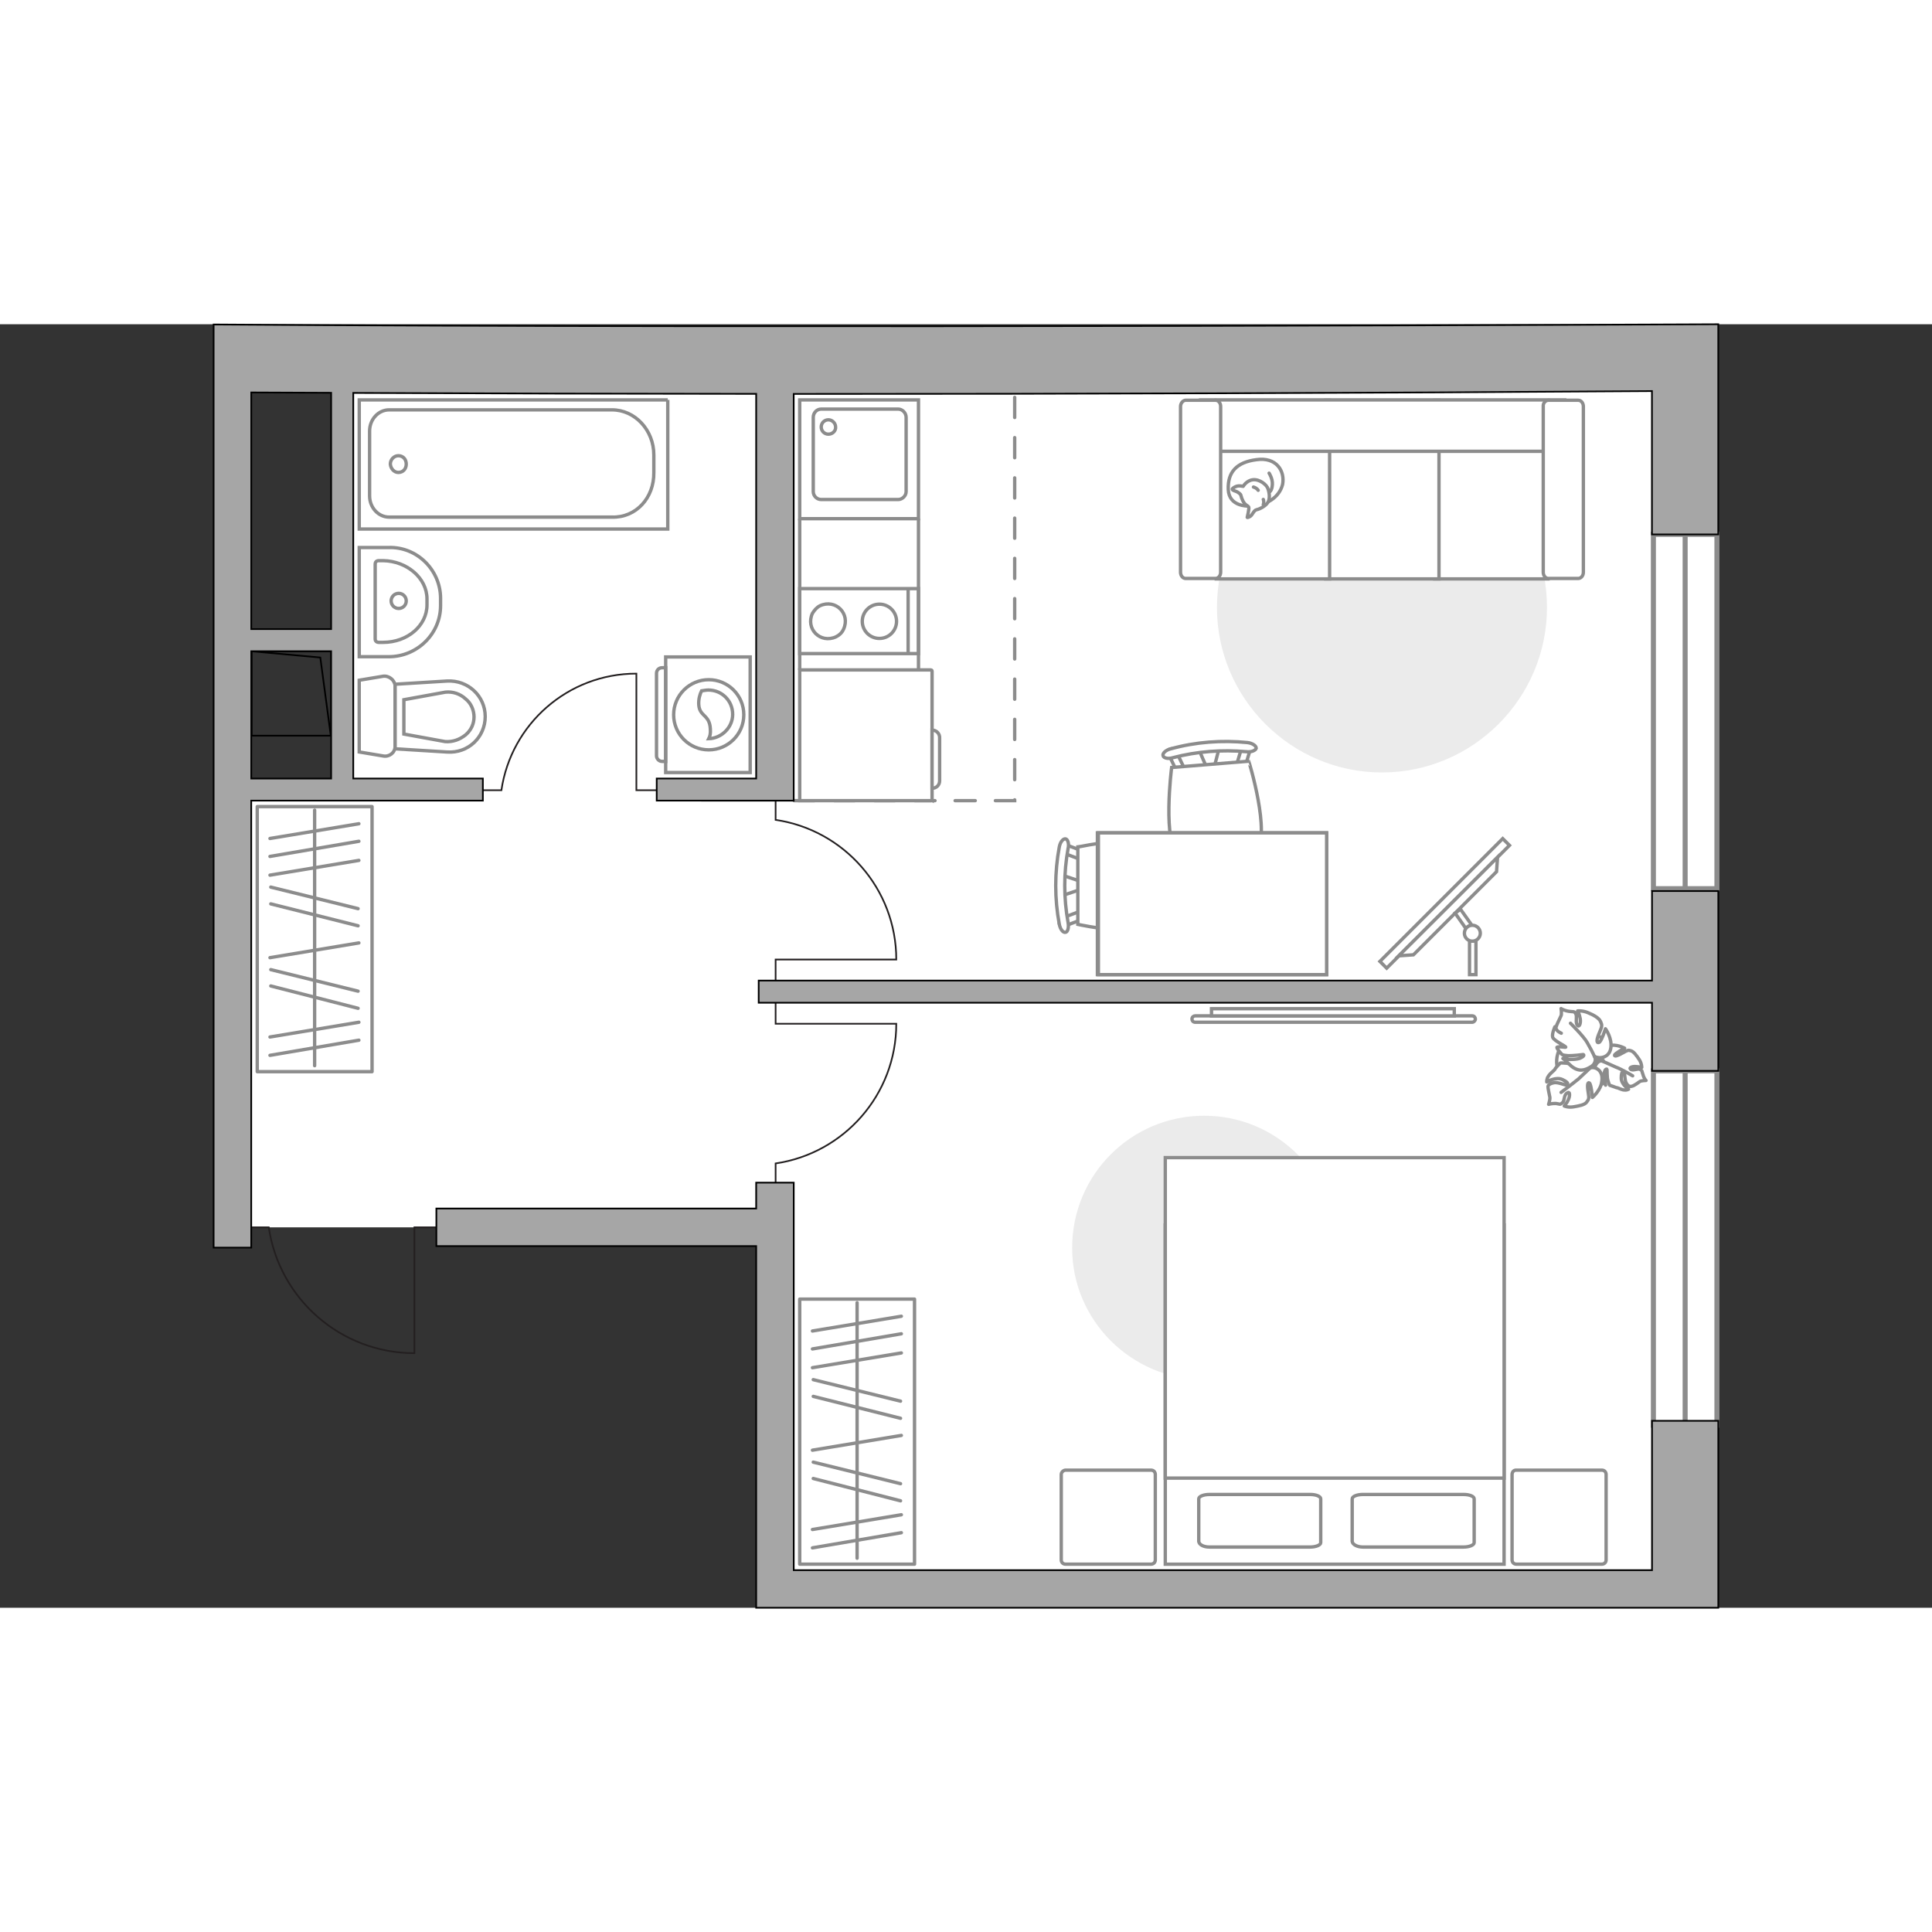 <?xml version="1.0" encoding="utf-8"?>
<!-- Generator: Adobe Illustrator 23.1.0, SVG Export Plug-In . SVG Version: 6.00 Build 0)  -->
<svg version="1.1" id="Слой_1" xmlns="http://www.w3.org/2000/svg" xmlns:xlink="http://www.w3.org/1999/xlink" x="0px" y="0px"
	 viewBox="0 0 575 382" style="enable-background:new 0 0 575 382;" xml:space="preserve" width="200" height="200">
<rect x="0" y="0" width="575" height="382" fill="#333333" stroke="none"/>
<style type="text/css">
	.st0{fill:#FFFFFF;}
	.st1{fill:#FFFFFF;stroke:#8C8C8C;stroke-width:1.5;stroke-linecap:round;stroke-miterlimit:10;}
	.st2{fill:none;stroke:#8C8C8C;stroke-width:1.5;stroke-linecap:round;stroke-miterlimit:10;}
	.st3{fill:none;stroke:#000000;stroke-width:0.5;stroke-miterlimit:10;}
	.st4{fill:none;stroke:#231F20;stroke-width:0.5;stroke-miterlimit:10;}
	.st5{fill:none;stroke:#8C8C8C;stroke-linecap:round;stroke-miterlimit:10;stroke-dasharray:5.989,5.989;}
	.st6{fill:#A6A6A6;stroke:#000000;stroke-width:0.5;stroke-miterlimit:10;}
	.st7{fill:none;stroke:#8C8C8C;stroke-miterlimit:10;}
	.st8{fill:#FFFFFF;stroke:#8C8C8C;stroke-miterlimit:10;}
	.st9{fill:#EBEBEB;}
	.st10{fill:#FFFFFF;stroke:#8C8C8C;stroke-linecap:round;stroke-linejoin:round;stroke-miterlimit:10;}
	.st11{fill:none;stroke:#8C8C8C;stroke-linecap:round;stroke-linejoin:round;stroke-miterlimit:10;}
	.st12{fill:#FFFFFF;fill-opacity:0.1;stroke:#8C8C8C;stroke-miterlimit:10;}
	.st13{fill:#FFFFFF;stroke:#8C8C8C;stroke-width:1;stroke-miterlimit:9.999;}
	.st14{fill:none;stroke:#8C8C8C;stroke-width:1.198;stroke-linecap:round;stroke-linejoin:round;stroke-miterlimit:10;}
	.st15{fill:#A6A6A6;stroke:#000000;stroke-width:0.599;stroke-miterlimit:10;}
</style>
<g id="bg">
	<polygon class="st0" points="68.28,268.78 230.84,268.78 230.84,376.48 501.53,376.48 501.53,9.79 101.96,9.79 101.96,138.68 
		68.28,138.68 	"/>
</g>
<g id="windows">
	<g>
		<g>
			<rect x="492.08" y="62.54" class="st1" width="18.91" height="105.44"/>
			<line class="st2" x1="501.53" y1="62.54" x2="501.53" y2="168"/>
		</g>
		<g>
			<rect x="492.08" y="222.21" class="st1" width="18.91" height="105.44"/>
			<line class="st2" x1="501.53" y1="222.21" x2="501.53" y2="327.65"/>
		</g>
	</g>
</g>
<g id="plan">
	<g>
		<rect x="74.89" y="97.32" class="st3" width="23.67" height="25.13"/>
		<polyline class="st3" points="74.78,97.32 95.33,99.19 98.45,122.44 		"/>
	</g>
	<path class="st4" d="M74.03,268.78h5.96c3.1,21.19,21.33,37.45,43.35,37.45v-37.45h6.54"/>
	<path class="st4" d="M143.71,138.68h5.52c2.87-19.63,19.76-34.7,40.17-34.7v34.7h6.06"/>
	<path class="st4" d="M230.84,141.79v5.72c20.31,2.98,35.91,20.45,35.91,41.57h-35.91v6.28"/>
	<path class="st4" d="M230.84,255.48v-5.72c20.31-2.98,35.91-20.45,35.91-41.57h-35.91v-6.28"/>
	<polyline class="st5" points="301.99,9.79 301.99,141.79 235.48,141.79 	"/>
	<g>
		<polygon class="st6" points="511.4,382 511.4,326.36 491.67,326.36 491.67,370.81 236.23,370.81 236.23,255.48 225.05,255.48 
			225.05,263.18 129.87,263.18 129.87,274.36 136.16,274.36 136.16,274.36 147.35,274.36 147.35,274.36 225.05,274.36 225.05,382 		
			"/>
		<polygon class="st6" points="225.8,195.34 225.8,201.93 491.67,201.93 491.67,222.21 511.4,222.21 511.4,168.69 491.67,168.69 
			491.67,195.34 		"/>
		<path class="st6" d="M143.71,141.78v-6.58h-38.57V20.44c39.93,0.17,79.91,0.26,119.91,0.28V135.2h-29.6v6.58l40.77,0.01V20.74
			c85.36,0.02,170.7-0.25,255.43-0.85v42.66h19.74V0c0,0-279.42,1.32-447.81,0.07v274.74h11.19V141.78H143.71z M98.55,20.4v70.33
			H74.78V20.3C82.7,20.33,90.63,20.37,98.55,20.4z M74.78,97.32h23.77v37.89H74.78C74.78,135.21,74.78,97.32,74.78,97.32z"/>
	</g>
	<g>
		<g>
			<rect x="238.01" y="78.68" class="st7" width="35.35" height="19.34"/>
		</g>
		<line class="st7" x1="270.28" y1="78.56" x2="270.28" y2="98.02"/>
		<circle class="st7" cx="261.73" cy="88.41" r="5.1"/>
		<path class="st7" d="M241.8,86.03c-2.14,4.63,2.37,9.13,7,7c0.95-0.47,1.78-1.19,2.25-2.25c2.14-4.63-2.37-9.13-7-7
			C243.11,84.25,242.4,85.08,241.8,86.03z"/>
	</g>
	<g>
		<g>
			<rect x="238.01" y="22.52" class="st7" width="35.35" height="35.35"/>
		</g>
		<path class="st7" d="M267.31,25.25h-22.9c-1.3,0-2.37,1.07-2.37,2.49V49.8c0,1.3,1.07,2.37,2.37,2.37h22.9
			c1.19,0,2.37-1.07,2.37-2.37V27.74C269.68,26.31,268.5,25.25,267.31,25.25z"/>
		<path class="st7" d="M246.55,32.72c-1.19,0-2.14-0.95-2.14-2.14c0-1.19,0.95-2.14,2.14-2.14c1.07,0,2.14,0.95,2.14,2.14
			C248.8,31.65,247.85,32.72,246.55,32.72z"/>
	</g>
	<g>
		<polyline class="st7" points="198.74,22.52 106.92,22.52 106.92,60.95 198.74,60.95 198.74,22.52 		"/>
		<path class="st7" d="M194.59,44.11v-5.22c0-7.36-5.58-13.41-12.46-13.41h-66.32c-3.2,0-5.81,2.85-5.81,6.29v19.34
			c0,3.44,2.61,6.29,5.81,6.29h66.32C189.25,57.63,194.71,51.7,194.59,44.11z"/>
		<path class="st7" d="M118.54,44.11c1.42,0,2.37-1.07,2.37-2.49c0-1.42-0.95-2.49-2.37-2.49c-1.19,0-2.37,1.07-2.37,2.49
			C116.29,43.04,117.36,44.11,118.54,44.11z"/>
	</g>
	<g>
		<path id="Vector_134_1_" class="st8" d="M131.12,81.39v2.37c0,8.42-7,15.19-15.42,15.19h-8.78v-32.5h8.78
			C124.12,66.21,131,73.09,131.12,81.39z"/>
		<path id="Vector_133_1_" class="st8" d="M127.08,81.75v1.78c0,6.17-5.81,11.15-13.05,11.15h-1.3c-0.59,0-1.07-0.36-1.07-0.95
			V71.31c0-0.47,0.36-0.95,1.07-0.95h1.3C121.15,70.48,127.08,75.58,127.08,81.75z"/>
		<circle class="st8" cx="118.66" cy="82.34" r="2.25"/>
	</g>
	<g>
		<path id="wc_1_" class="st8" d="M132.42,109.39"/>
		<g id="Group_26_1_">
			<path id="Vector_130_1_" class="st8" d="M117.59,107.61v18.03c0,1.9-1.78,3.2-3.56,2.85l-7.12-1.19v-21.35l7.12-1.19
				C115.81,104.53,117.48,105.95,117.59,107.61z"/>
			<path id="Vector_131_1_" class="st8" d="M144.41,116.75c0,6.17-5.1,11.03-11.39,10.56l-15.42-0.95v-19.22l15.42-0.95
				C139.3,105.83,144.41,110.7,144.41,116.75z"/>
			<path id="Vector_132_1_" class="st8" d="M120.2,121.97l12.34,2.25c2.25,0.12,4.27-0.59,6.05-2.02c1.66-1.42,2.49-3.32,2.49-5.34
				c0-1.9-0.83-4.03-2.49-5.34c-1.66-1.54-3.8-2.25-6.05-2.02l-12.34,2.25V121.97z"/>
		</g>
	</g>
</g>
<g id="furniture">
	<line class="st7" x1="238.01" y1="57.87" x2="238.01" y2="102.88"/>
	<line class="st7" x1="273.36" y1="57.87" x2="273.36" y2="102.88"/>
	<path id="Vector_2_" class="st9" d="M460.41,84.29c0,27.05-22.07,49.11-49.11,49.11s-49.11-22.07-49.11-49.11
		s22.07-49.11,49.11-49.11C438.58,35.17,460.41,57,460.41,84.29z"/>
	<g>
		<path id="Vector_8_1_" class="st8" d="M277.04,141.79h-39.03v-38.91h39.03c0.24,0,0.36,0.24,0.36,0.36v38.2
			C277.39,141.43,277.27,141.67,277.04,141.79z"/>
		<path id="Vector_9_1_" class="st8" d="M279.65,123.28v12.58c0,1.3-0.95,2.25-2.25,2.25v-17.32
			C278.7,120.79,279.77,121.86,279.65,123.28z"/>
	</g>
	<path id="Vector_1_" class="st9" d="M319.1,274.83c0-21.71,17.56-39.27,39.27-39.27s39.27,17.56,39.27,39.27
		s-17.44,39.27-39.27,39.27C336.66,314.09,318.99,296.3,319.1,274.83z"/>
	<g>
		<rect x="76.56" y="143.56" class="st10" width="34.17" height="78.89"/>
		<line class="st11" x1="80.35" y1="188.52" x2="106.81" y2="184.13"/>
		<line class="st11" x1="80.35" y1="217.59" x2="106.81" y2="213.08"/>
		<line class="st11" x1="80.35" y1="212.13" x2="106.81" y2="207.74"/>
		<line class="st11" x1="80.35" y1="163.96" x2="106.81" y2="159.57"/>
		<line class="st11" x1="80.35" y1="158.39" x2="106.81" y2="153.88"/>
		<line class="st11" x1="80.35" y1="153.05" x2="106.81" y2="148.66"/>
		<line class="st11" x1="80.59" y1="172.51" x2="106.57" y2="179.03"/>
		<line class="st11" x1="80.59" y1="167.52" x2="106.57" y2="173.93"/>
		<line class="st11" x1="80.59" y1="196.94" x2="106.57" y2="203.59"/>
		<line class="st11" x1="80.59" y1="192.08" x2="106.57" y2="198.49"/>
		<line class="st11" x1="93.64" y1="220.67" x2="93.64" y2="144.63"/>
	</g>
	<g>
		<rect x="238.01" y="290.14" class="st10" width="34.17" height="78.89"/>
		<line class="st11" x1="241.8" y1="335.1" x2="268.26" y2="330.71"/>
		<line class="st11" x1="241.8" y1="364.17" x2="268.26" y2="359.66"/>
		<line class="st11" x1="241.8" y1="358.71" x2="268.26" y2="354.32"/>
		<line class="st11" x1="241.8" y1="310.55" x2="268.26" y2="306.16"/>
		<line class="st11" x1="241.8" y1="304.97" x2="268.26" y2="300.46"/>
		<line class="st11" x1="241.8" y1="299.63" x2="268.26" y2="295.24"/>
		<line class="st11" x1="242.04" y1="319.09" x2="268.02" y2="325.61"/>
		<line class="st11" x1="242.04" y1="314.11" x2="268.02" y2="320.51"/>
		<line class="st11" x1="242.04" y1="343.53" x2="268.02" y2="350.17"/>
		<line class="st11" x1="242.04" y1="338.66" x2="268.02" y2="345.07"/>
		<line class="st11" x1="255.09" y1="367.25" x2="255.09" y2="291.21"/>
	</g>
	<g>
		<path class="st8" d="M438.15,205.84c0.59,0,0.95,0.47,0.95,0.95c0,0.47-0.47,0.95-0.95,0.95H355.7c-0.59,0-0.95-0.47-0.95-0.95
			c0-0.59,0.47-0.95,0.95-0.95H438.15z"/>
		<rect x="360.57" y="203.71" class="st8" width="72.25" height="2.14"/>
	</g>
	<g>
		<g>
			<path class="st8" d="M223.27,99.02v34.4h-25.15v-34.4H223.27z"/>
			<path class="st12" d="M197.05,102.23h1.07v27.88h-1.07c-0.95,0-1.66-0.83-1.66-1.66v-24.56
				C195.39,102.94,196.11,102.23,197.05,102.23z"/>
		</g>
		<g>
			<circle class="st8" cx="210.93" cy="116.23" r="10.44"/>
			<path class="st8" d="M208.8,109.11c0.83-0.12,1.42-0.24,2.02-0.24c4.03,0,7.24,3.2,7.24,7.24c0,3.91-3.32,7.12-7.12,7.24
				c0.36-0.71,0.59-1.54,0.47-2.97c-0.24-4.27-3.2-3.56-3.44-7.12C207.85,111.6,208.32,110.06,208.8,109.11z"/>
		</g>
	</g>
	<g>
		<path id="Vector_54_1_" class="st8" d="M460.72,75.79h-33.74V22.62h33.74V75.79L460.72,75.79z"/>
		<path id="Vector_55_1_" class="st8" d="M428.27,75.79h-33.74V22.62h33.74V75.79z"/>
		<path id="Vector_56_1_" class="st8" d="M395.72,75.79h-33.74V22.62h33.74V75.79z"/>
		<path id="Vector_57_1_" class="st8" d="M357.32,37.82v-15.3H465.6l-3.14,15.3C462.45,37.82,357.32,37.82,357.32,37.82z"/>
		<path id="Vector_58_1_" class="st8" d="M460.82,22.62h8.9c0.87,0,1.52,0.87,1.52,1.84v49.36c0,1.08-0.76,1.84-1.52,1.84h-8.9
			c-0.87,0-1.52-0.87-1.52-1.84V24.47C459.2,23.49,459.96,22.62,460.82,22.62z"/>
		<path id="Vector_59_1_" class="st8" d="M352.87,22.62h8.9c0.87,0,1.52,0.87,1.52,1.84v49.36c0,1.08-0.76,1.84-1.52,1.84h-8.9
			c-0.87,0-1.52-0.87-1.52-1.84V24.47C351.35,23.49,352.11,22.62,352.87,22.62z"/>
		<g>
			<path class="st10" d="M381.72,47.69c0.76-4.01-1.84-8.25-7.81-7.38c-5.86,0.76-8.58,3.69-8.35,8.9c0.21,5.1,5.86,4.89,5.86,4.89
				C376.95,54.2,380.75,51.49,381.72,47.69z"/>
			<path class="st10" d="M371.64,54.42c0.21,0.44-0.44,3.04-0.44,3.04s0,0.21,0.76-0.21c0.87-0.44,1.08-1.84,2.06-2.06
				c0.97-0.21,2.6-1.08,3.25-2.06c0.76-1.08,0.55-2.93,0.11-4.13c-0.32-1.2-2.49-2.93-4.45-2.72c-1.96,0.21-2.93,1.96-2.93,1.96
				s0,0-0.76-0.11c-1.52-0.21-2.49,0.87-2.49,0.87s-0.21,0.32,0.87,0.65s1.63,1.08,1.63,1.08C370.12,54.09,371.3,53.76,371.64,54.42
				z"/>
			<path class="st10" d="M373.05,48.45c1.08,0.32,1.41,0.97,1.41,0.97"/>
			<path class="st10" d="M375.98,53.66c0.32-0.76,0-1.52,0-1.52"/>
			<path class="st11" d="M377.71,44.32c0,0,1.08,1.63,0.97,3.37c-0.11,2.06-0.97,2.28-0.97,2.28"/>
		</g>
	</g>
	<g>
		<path id="Vector_60_2_" class="st8" d="M473.86,211.24c-4.56-1.26-9.11,1.59-10.27,6c-1.26,4.56,1.57,9,6,10.27
			c4.56,1.26,9-1.57,10.27-6C481.1,216.84,478.48,212.12,473.86,211.24z"/>
		<path class="st10" d="M478.69,214.73c2.3-0.64,4.83,0.72,4.83,0.72s-2.97,1.6-3,2.09c-0.04,0.49,0.88,0.21,2.41-0.66
			c1.53-0.87,1.65-0.89,2.41-0.66c0.88,0.21,1.68,1.39,2.49,2.57c0.81,1.19,0.78,2.4,0.78,2.4s-0.88-0.21-1.85-0.27
			c-0.97-0.07-2.1,0.37-1.41,0.85c0.81,0.46,2.1-0.37,2.76,0c0.81,0.46,0.45,0.52,0.87,1.53c0.34,1.27,0.91,1.77,0.91,1.77
			s-1.45,0.01-1.87,0.33c-0.43,0.32-1.71,1.26-2.29,1.36c-0.68,0.24-1.21-0.02-1.72-0.9c-0.51-0.88-0.37-2.82-0.66-3.13
			c-0.3-0.31-0.81-0.46-0.83,1.47c-0.14,1.95,2.17,3.48,2.17,3.48s-0.55,0.33-1.28,0.23c-0.97-0.07-1.93-0.75-2.29-0.69
			c-0.14-0.09-2.05-0.72-2.05-0.72s-0.14-0.09-0.46-1.25c-0.42-1.01-0.24-3.45-0.38-3.55c-0.12,0.02-0.51-0.15-0.77,1.1
			c-0.26,1.25,0.4,3.67,0.4,3.67s-0.02-0.12-1.96-1.59c-1.95-1.47-1.63-3.08-0.91-4.53c0.83-1.47,2.22-1.12,2.22-1.12
			C476.29,218.27,476.14,216.02,478.69,214.73z"/>
		<path class="st11" d="M473.14,218.83c1.3-0.11,2.76,0,3.83,0.53c0.9,0.32,2.88,1.3,3.91,1.72c1.8,0.65,5.03,2.61,5.03,2.61"/>
		<path class="st10" d="M476.71,225.43c-0.27,2.57-2.79,4.7-2.79,4.7s-0.32-3.91-0.88-4.31c-0.55-0.39-0.71,0.72-0.37,2.72
			c0.37,2.1,0.13,2.15-0.45,2.97c-0.58,0.82-2.22,1.12-3.86,1.4c-1.64,0.28-2.81-0.24-2.81-0.24s0.81-0.87,1.23-1.9
			c0.52-1.17,0.51-2.62-0.34-1.98c-1.1,0.56-0.69,2.29-1.42,2.89c-0.83,0.75-0.66,0.36-2,0.23c-1.33-0.01-2.12,0.25-2.12,0.25
			s0.47-1.41,0.36-2.11c-0.12-0.7-0.58-2.67-0.55-3.16s0.68-0.96,1.84-1.16c1.17-0.2,3.26,0.76,3.62,0.69
			c0.46-0.08,0.97-0.65-1.13-1.61c-1.98-0.98-4.7,0.7-4.7,0.7s-0.05-0.96,0.44-1.64c0.56-0.94,1.74-1.74,1.93-2.03
			c0.15-0.51,1.7-1.98,1.7-1.98s0.36-0.06,1.7,0.06c1.46,0.11,3.97,1.35,4.08,1.33c0,0,0.37-0.66-0.85-1.41
			c-1.38-0.96-4.2-1.32-4.2-1.32s0.09-0.14,2.55-1.29c2.44-1.15,4.06-0.23,5.28,1.25c1.25,1.59,0.26,2.85,0.26,2.85
			C474.69,220.85,477.3,221.95,476.71,225.43z"/>
		<path class="st11" d="M475.78,217.41c-0.36,1.39-1.33,2.76-2.35,3.78c-0.83,0.75-2.69,2.52-3.62,3.4c-1.68,1.38-5.2,4.03-5.2,4.03
			"/>
		<g>
			<path class="st10" d="M462.77,209.08c0,0-0.96,2.1-0.66,3.12c0.3,1.03,3.82,2.59,3.88,2.93c0.15,0.21-2.23-0.33-2.63,0.09
				c-0.06,0.37,1.44,2.04,1.44,2.04s0.18,0.33,1.76,0.42c1.58,0.08,4.52-0.31,4.64-0.33c0.25,0.07,0.45,0.52-1.13,1.16
				c-1.48,0.5-4.66,0.21-4.66,0.21s0.14,0.09,2.3,2.12c2.24,1.78,4.07,1.22,5.91,0.05c1.73-1.14,1.04-2.95,1.04-2.95
				c1.33,0.74,4.29,0.45,4.75-2.52c0.45-2.97-1.6-5.74-1.6-5.74s-1.23,3.95-1.93,4.07c-0.91,0.28-0.68-1.09,0.19-3.05
				s0.7-2.17,0.28-3.18s-2.03-1.93-3.7-2.61c-1.57-0.69-3.11-0.55-3.11-0.55s0.53,0.98,0.76,2.28c0.23,1.28-0.24,2.81-0.87,1.96
				s0.04-2.54-0.47-3.4c-0.51-0.88-0.69-0.49-2.05-0.72c-1.48-0.23-2.31-0.81-2.31-0.81s0.31,1.76-0.08,2.3
				c-0.25,0.64-1.25,2.5-1.38,3.13c-0.25,0.64,0.36,1.38,1.53,1.9"/>
			<path class="st11" d="M474.75,218.43c-0.64-1.58-1.68-3.44-2.37-4.64c-1.04-1.86-4.98-5.75-4.98-5.75"/>
		</g>
	</g>
	<g>
		<g>
			<path id="Vector_98_2_" class="st8" d="M447.64,268.08v100.96H346.81V268.08H447.64L447.64,268.08z"/>
			<path id="Vector_99_2_" class="st8" d="M346.81,248.03v82.57v12.81h11.98h88.86v-95.38H346.81L346.81,248.03z"/>
			<path id="Vector_100_2_" class="st11" d="M402.44,362.27v-12.69c0-0.71,1.42-1.3,3.2-1.3h29.9c1.9,0,3.2,0.59,3.2,1.3v13.05
				c0,0.71-1.42,1.3-3.2,1.3h-29.9C403.99,363.93,402.56,363.22,402.44,362.27z"/>
			<path id="Vector_101_2_" class="st11" d="M356.77,362.27v-12.69c0-0.71,1.42-1.3,3.2-1.3h29.9c1.9,0,3.2,0.59,3.2,1.3v13.05
				c0,0.71-1.42,1.3-3.2,1.3h-29.9C358.19,363.93,356.89,363.22,356.77,362.27z"/>
		</g>
		<path id="Vector_5_4_" class="st10" d="M317.15,341.04h25.39c0.83,0,1.3,0.59,1.3,1.3v25.39c0,0.83-0.59,1.3-1.3,1.3h-25.39
			c-0.83,0-1.3-0.59-1.3-1.3v-25.39C315.84,341.63,316.55,341.04,317.15,341.04z"/>
		<path id="Vector_5_3_" class="st10" d="M451.2,341.04h25.51c0.83,0,1.3,0.59,1.3,1.3v25.39c0,0.83-0.59,1.3-1.3,1.3h-25.39
			c-0.83,0-1.3-0.59-1.3-1.3v-25.39C450.02,341.63,450.49,341.04,451.2,341.04z"/>
	</g>
	<g>
		<g id="Group_2_00000004547399251769045610000017074478292782055587_">
			<g id="Group_3_00000145029262114026207930000002777578447453518777_">
				<path id="Vector_10_00000181051872476967473240000006983364833817402548_" class="st8" d="M316.09,163.96l6.49,2.16v1.78
					l-6.49,2.16V163.96z"/>
			</g>
			<g id="Group_4_00000072251130276337923680000008801528174542321336_">
				<path id="Vector_11_00000163055258354393154930000010904115145982578822_" class="st8" d="M322.39,176.18
					c0,0.57-0.28,1.13-0.75,1.13l-5.27,1.97c-0.47,0.19-0.94-0.19-1.13-0.94c-0.09-0.75,0.19-1.41,0.57-1.51l5.27-1.97
					c0.47-0.19,0.94,0.19,1.13,0.94C322.39,175.99,322.39,176.09,322.39,176.18z"/>
			</g>
			<g id="Group_5_00000077303443322010207160000015427553293283405184_">
				<path id="Vector_12_00000067235661411494112220000011236408185227163267_" class="st8" d="M322.39,157.95c0,0.09,0,0.19,0,0.28
					c-0.09,0.75-0.57,1.13-1.13,0.94L316,157.2c-0.47-0.19-0.75-0.94-0.57-1.6c0.09-0.75,0.57-1.13,1.13-0.94l5.27,1.97
					C322.01,156.82,322.39,157.39,322.39,157.95z"/>
			</g>
			<path id="Vector_13_00000134966781081870812710000012063610697012271496_" class="st8" d="M347.75,155.6
				c4.05,4.05,4.05,18.98,0,23.01c-4.79,4.79-26.97,0-26.97,0V155.6C320.79,155.6,342.96,150.81,347.75,155.6z"/>
			<path id="Vector_14_00000022524878394301975330000011820196400622619012_" class="st8" d="M317.88,156.07
				c-1.32,7.24-1.32,14.75,0,21.98c0.28,1.51-0.09,2.82-0.75,2.92c-0.75,0.19-1.6-0.94-1.87-2.44c-1.41-7.52-1.41-15.32,0-22.93
				c0.28-1.51,1.13-2.54,1.87-2.44C317.79,153.25,318.25,154.66,317.88,156.07z"/>
		</g>
		<g id="Group_2_00000062172132829966140700000011559091803895014050_">
			<g id="Group_3_00000036945380621798789380000016175610937046182556_">
				<path id="Vector_10_00000025413171433158493780000015371554104024949400_" class="st8" d="M362.88,126l-1.7,6.57l-1.7,0.19
					l-2.73-6.3L362.88,126z"/>
			</g>
			<g id="Group_4_00000015337346885840174040000004723671527206019255_">
				<path id="Vector_11_00000041975030808545224330000005281600902428343434_" class="st8" d="M351.23,133.24
					c-0.57,0.09-1.13-0.19-1.22-0.65l-2.44-5.08c-0.28-0.47,0.09-0.94,0.84-1.13c0.65-0.19,1.41,0.09,1.51,0.47l2.44,5.08
					c0.19,0.47-0.09,0.94-0.84,1.13C351.42,133.24,351.33,133.24,351.23,133.24z"/>
			</g>
			<g id="Group_5_00000016791543685024096360000005739300602283195538_">
				<path id="Vector_12_00000155107350096025454740000005015942898393404301_" class="st8" d="M369.46,131.74c-0.09,0-0.19,0-0.28,0
					c-0.75-0.09-1.13-0.47-1.03-1.03l1.6-5.35c0.19-0.57,0.84-0.84,1.6-0.75s1.13,0.47,1.03,1.03l-1.6,5.35
					C370.5,131.36,370.02,131.74,369.46,131.74z"/>
			</g>
			<path id="Vector_13_00000013172597938530280990000010244592071068537734_" class="st8" d="M373.88,156.92
				c-3.76,4.41-18.6,5.64-22.93,1.87c-5.17-4.32-2.25-26.87-2.25-26.87l22.93-1.87C371.72,130.05,378.29,151.76,373.88,156.92z"/>
			<path id="Vector_14_00000087382065390365873430000018045887600495314836_" class="st8" d="M370.97,127.22
				c-7.33-0.65-14.75-0.09-21.89,1.78c-1.41,0.47-2.82,0.09-2.92-0.57c-0.28-0.65,0.75-1.7,2.25-2.06
				c7.43-2.06,15.22-2.63,22.84-1.87c1.51,0.19,2.63,0.94,2.63,1.7C373.69,126.85,372.37,127.41,370.97,127.22z"/>
		</g>
		<g>
			<path id="Vector_35_00000033350341622778259630000008584418792061670558_" class="st8" d="M326.61,193.56v-42.19h68.21v34.11
				v8.08H326.61z"/>
			<path class="st8" d="M326.9,151.38v42.19h67.93v-42.19H326.9z"/>
		</g>
	</g>
	<g>
		
			<rect x="404.19" y="170.92" transform="matrix(0.707 -0.707 0.707 0.707 4.09 354.556)" class="st13" width="51.69" height="2.84"/>
		<polygon class="st8" points="445.7,158.64 416.3,187.97 420.66,187.67 445.4,162.93 		"/>
		<g>
			<path class="st8" d="M437.36,183.53v10.04h1.91V183.3c-0.31,0.23-0.69,0.31-1.07,0.31C437.96,183.61,437.67,183.61,437.36,183.53
				z"/>
			<path class="st8" d="M434.68,174.11l-1.61,1.15l3.21,4.59c0.38-0.53,1.07-0.91,1.76-1L434.68,174.11z"/>
		</g>
		<circle class="st8" cx="438.2" cy="181.24" r="2.37"/>
	</g>
</g>
<g id="points_1_">
	<path id="h1_1_" class="st14" d="M161.96,196.94"/>
	<path id="k1" class="st14" d="M284.9,75.68"/>
	<path id="s1" class="st15" d="M169.58,82.34"/>
	<path id="r2" class="st14" d="M459.29,135.21"/>
	<path id="r1_1_" class="st14" d="M284.9,255.48"/>
</g>
</svg>
